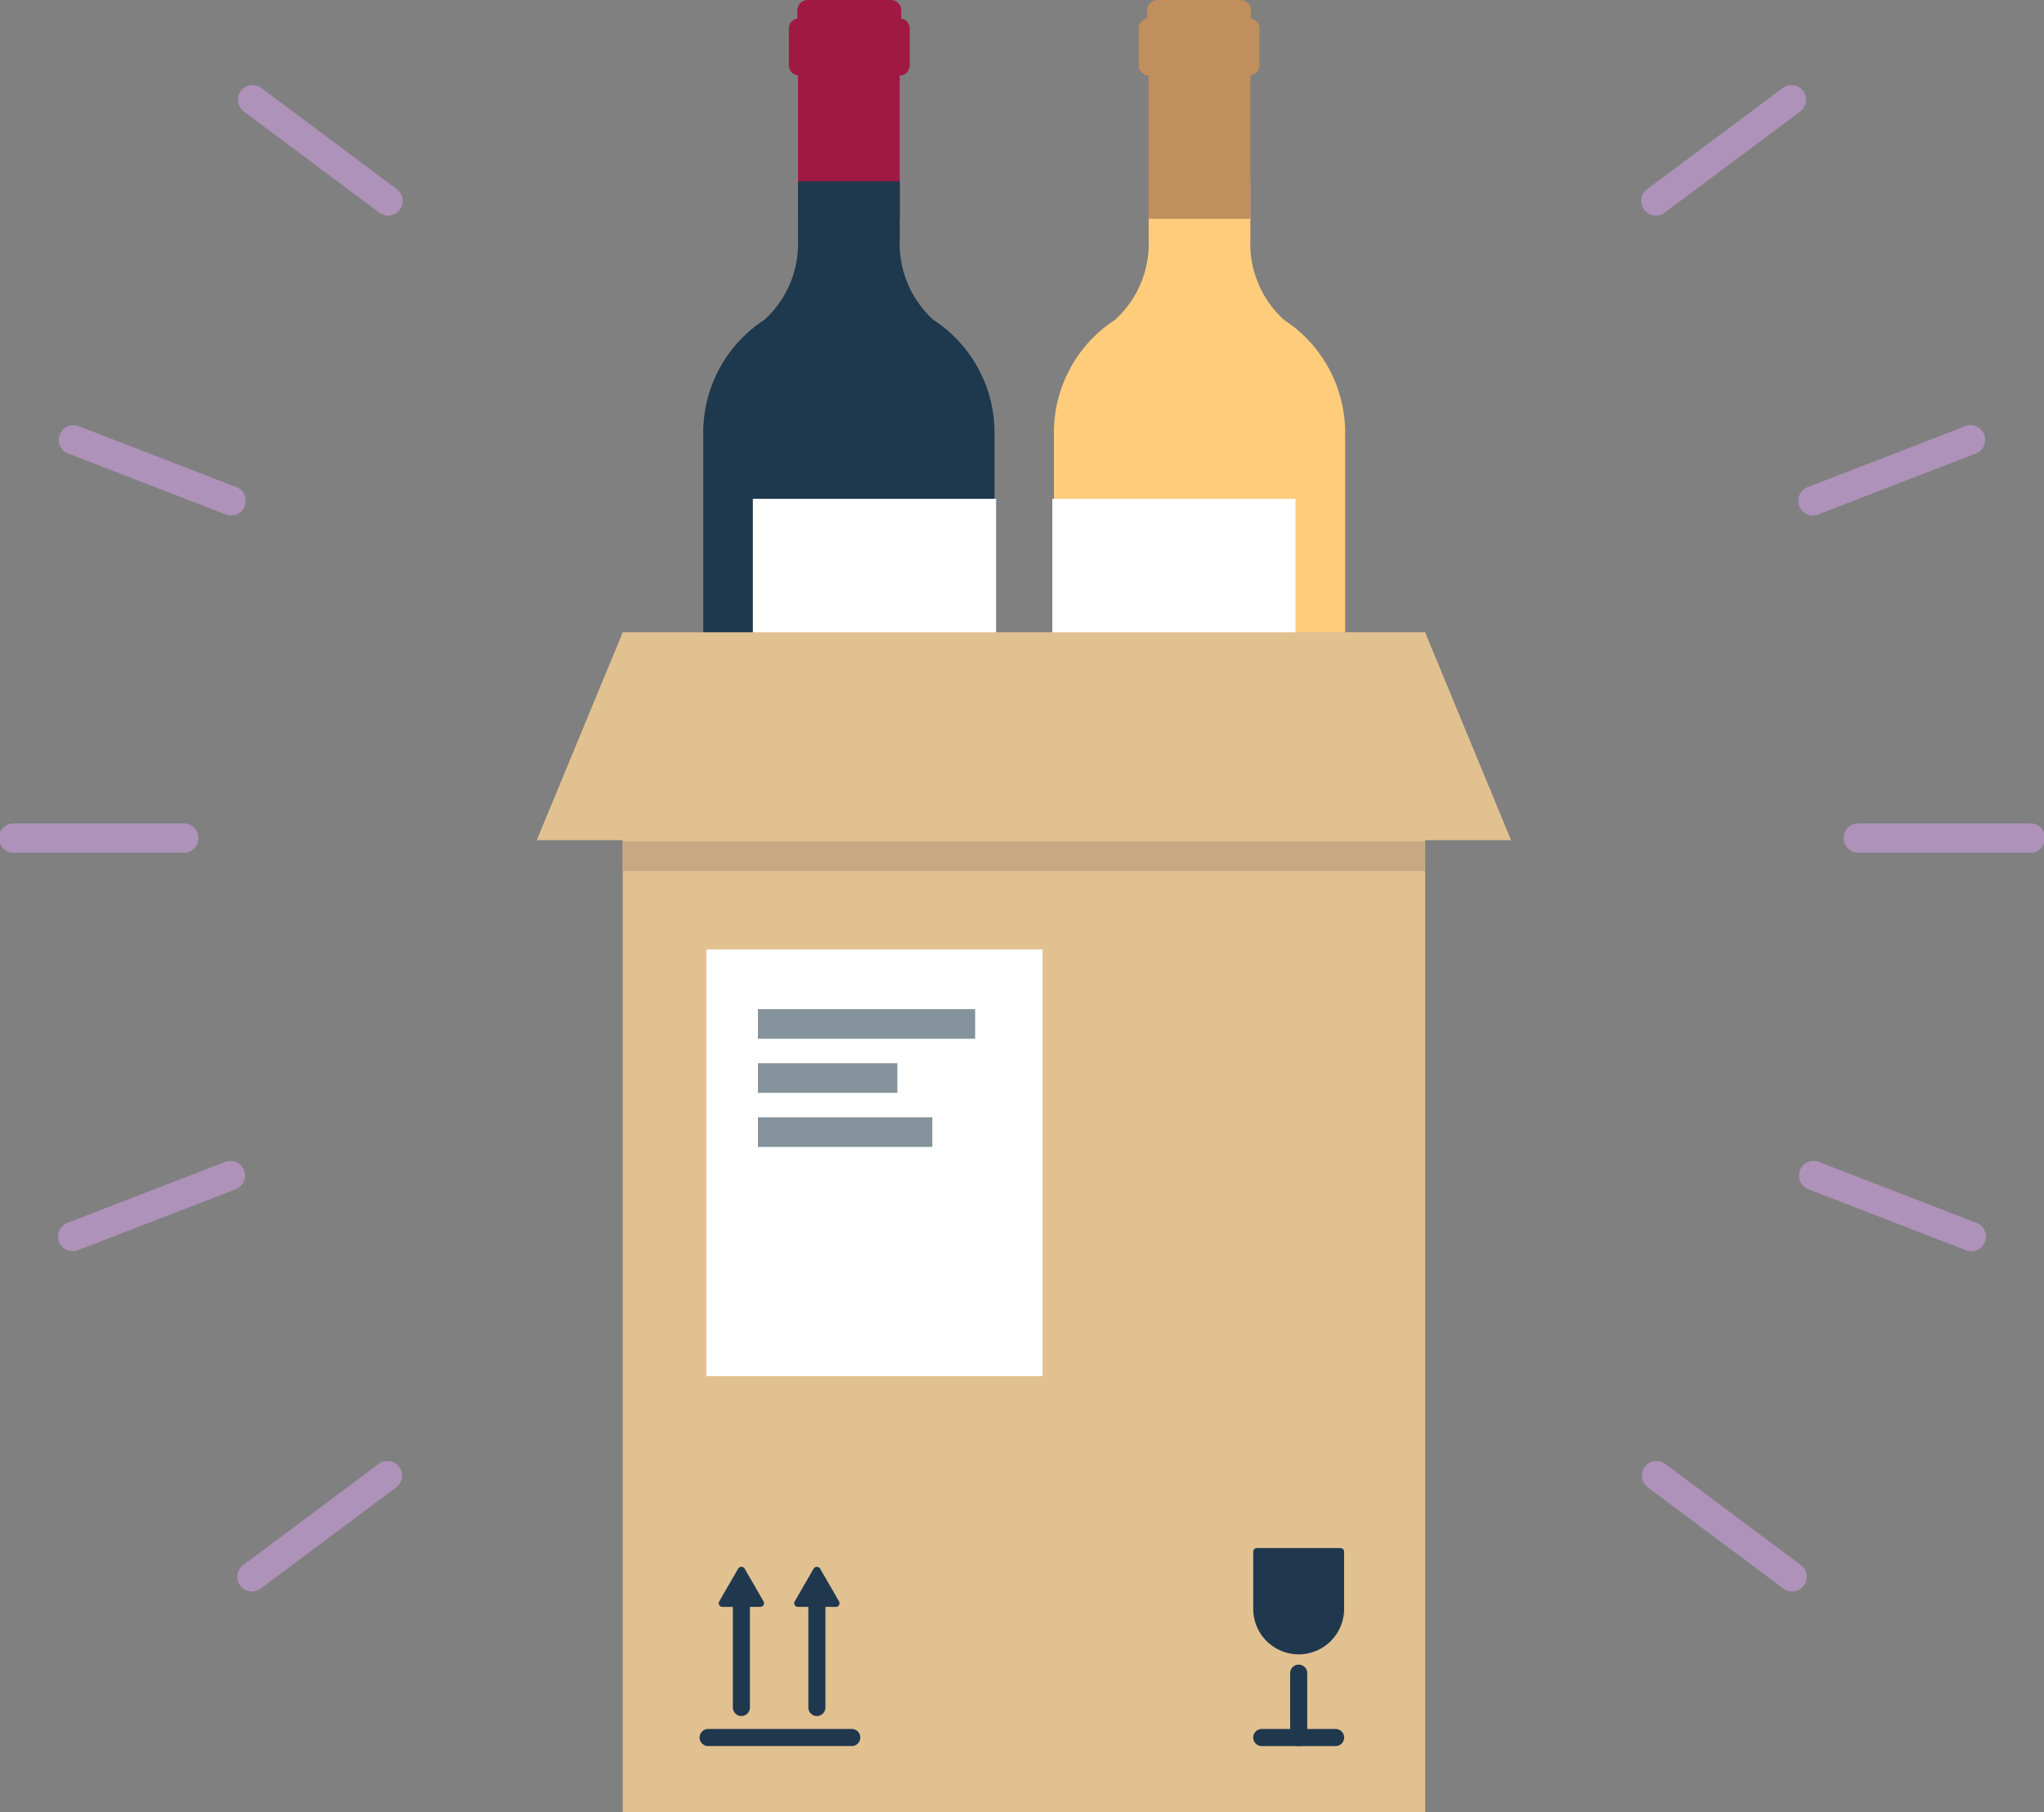 <svg xmlns="http://www.w3.org/2000/svg" width="181" height="160.444" viewBox="0 0 181 160.444">
  <rect x="0" y="0" width="181" height="160.444" fill="#808080" stroke="none"/>
  <g id="Groupe_356" data-name="Groupe 356" transform="translate(-3992.914 -68.487)">
    <g id="Groupe_299" data-name="Groupe 299" transform="translate(4086.238 84.535)">
      <g id="Groupe_298" data-name="Groupe 298" transform="translate(0 0)">
        <g id="Groupe_297" data-name="Groupe 297">
          <path id="Tracé_320" data-name="Tracé 320" d="M4205.238,103.556v5.2a9.1,9.1,0,0,1-2.987,7.078,12.139,12.139,0,0,0-1.052.769h0a11.912,11.912,0,0,0-4.353,9.194h0c0,.043.006.084.006.126h-.006v55.522a4.217,4.217,0,0,0,4.205,4.205h17.38a4.217,4.217,0,0,0,4.205-4.205V125.926h-.006c0-.042.006-.083.006-.126h0a11.911,11.911,0,0,0-4.353-9.194h0a12.064,12.064,0,0,0-1.052-.769,9.1,9.1,0,0,1-2.987-7.078v-5.2Z" transform="translate(-4196.846 -103.556)" fill="#ffcc7b"/>
        </g>
      </g>
    </g>
    <g id="Groupe_302" data-name="Groupe 302" transform="translate(4086.097 142.231)">
      <g id="Groupe_301" data-name="Groupe 301">
        <g id="Groupe_300" data-name="Groupe 300">
          <path id="Tracé_321" data-name="Tracé 321" d="M4196.538,229.634v11.978a2.053,2.053,0,0,0,2.051,2.056h21.689a2.053,2.053,0,0,0,2.051-2.056V229.634Z" transform="translate(-4196.538 -229.634)" fill="#ffcc7b"/>
        </g>
      </g>
    </g>
    <g id="Groupe_305" data-name="Groupe 305" transform="translate(4086.097 112.65)">
      <g id="Groupe_304" data-name="Groupe 304" transform="translate(0)">
        <g id="Groupe_303" data-name="Groupe 303">
          <rect id="Rectangle_92" data-name="Rectangle 92" width="21.54" height="39.949" fill="#fff"/>
        </g>
      </g>
    </g>
    <g id="Groupe_309" data-name="Groupe 309" transform="translate(4062.773 68.487)">
      <g id="Groupe_308" data-name="Groupe 308" transform="translate(0)">
        <g id="Groupe_307" data-name="Groupe 307">
          <g id="Groupe_306" data-name="Groupe 306">
            <path id="Tracé_322" data-name="Tracé 322" d="M4155.383,75.173a.9.9,0,0,0,.887-.9V71a.888.888,0,0,0-.755-.87v-.741a.9.9,0,0,0-.9-.9h-7.39a.9.9,0,0,0-.9.9v.741a.887.887,0,0,0-.755.87v3.279a.89.89,0,0,0,.807.88v12.7h9.006Z" transform="translate(-4145.571 -68.487)" fill="#a01942"/>
          </g>
        </g>
      </g>
    </g>
    <g id="Groupe_312" data-name="Groupe 312" transform="translate(4055.188 84.535)">
      <g id="Groupe_311" data-name="Groupe 311" transform="translate(0 0)">
        <g id="Groupe_310" data-name="Groupe 310">
          <path id="Tracé_323" data-name="Tracé 323" d="M4146.395,103.556v5.2a9.1,9.1,0,0,0,2.987,7.078,12.057,12.057,0,0,1,1.051.769h0a11.913,11.913,0,0,1,4.354,9.194h0c0,.043-.006.084-.007.126h.007v55.522a4.217,4.217,0,0,1-4.205,4.205H4133.2a4.217,4.217,0,0,1-4.205-4.205V125.926H4129c0-.042-.006-.083-.006-.126h0a11.914,11.914,0,0,1,4.353-9.194h0a12.139,12.139,0,0,1,1.052-.769,9.1,9.1,0,0,0,2.987-7.078v-5.2Z" transform="translate(-4128.996 -103.556)" fill="#1e384d"/>
        </g>
      </g>
    </g>
    <g id="Groupe_315" data-name="Groupe 315" transform="translate(4055.188 142.231)">
      <g id="Groupe_314" data-name="Groupe 314" transform="translate(0)">
        <g id="Groupe_313" data-name="Groupe 313">
          <path id="Tracé_324" data-name="Tracé 324" d="M4129,229.634v11.978a2.053,2.053,0,0,0,2.051,2.056h21.689a2.054,2.054,0,0,0,2.051-2.056V229.634Z" transform="translate(-4128.996 -229.634)" fill="#1e384d"/>
        </g>
      </g>
    </g>
    <g id="Groupe_318" data-name="Groupe 318" transform="translate(4059.58 112.65)">
      <g id="Groupe_317" data-name="Groupe 317">
        <g id="Groupe_316" data-name="Groupe 316">
          <rect id="Rectangle_93" data-name="Rectangle 93" width="21.54" height="39.949" transform="translate(21.54 39.949) rotate(-180)" fill="#fff"/>
        </g>
      </g>
    </g>
    <g id="Groupe_319" data-name="Groupe 319" transform="translate(4048.054 124.488)">
      <rect id="Rectangle_94" data-name="Rectangle 94" width="71.061" height="104.444" fill="#e2c191"/>
    </g>
    <g id="Groupe_323" data-name="Groupe 323" transform="translate(4093.746 68.487)">
      <g id="Groupe_322" data-name="Groupe 322">
        <g id="Groupe_321" data-name="Groupe 321">
          <g id="Groupe_320" data-name="Groupe 320">
            <path id="Tracé_325" data-name="Tracé 325" d="M4214.139,75.173a.9.9,0,0,1-.887-.9V71a.887.887,0,0,1,.755-.87v-.741a.9.9,0,0,1,.9-.9h7.39a.9.9,0,0,1,.9.9v.741a.887.887,0,0,1,.755.87v3.279a.89.89,0,0,1-.807.88v12.7h-9.006Z" transform="translate(-4213.252 -68.487)" fill="#c18e5d"/>
          </g>
        </g>
      </g>
    </g>
    <g id="Groupe_324" data-name="Groupe 324" transform="translate(4040.447 124.488)">
      <path id="Tracé_326" data-name="Tracé 326" d="M4183.058,209.247h-86.273l7.606-18.387h71.061Z" transform="translate(-4096.784 -190.86)" fill="#e2c191"/>
    </g>
    <g id="Groupe_325" data-name="Groupe 325" transform="translate(4048.054 142.984)">
      <rect id="Rectangle_95" data-name="Rectangle 95" width="71.061" height="2.623" fill="#c6a983"/>
    </g>
    <g id="Groupe_327" data-name="Groupe 327" transform="translate(4103.89 205.554)">
      <g id="Groupe_326" data-name="Groupe 326" transform="translate(0 0)">
        <path id="Tracé_327" data-name="Tracé 327" d="M4239.829,377.481h0a3.711,3.711,0,0,1-3.7-3.7v-5.064h7.4v5.064A3.711,3.711,0,0,1,4239.829,377.481Z" transform="translate(-4235.804 -368.392)" fill="#20384e"/>
        <path id="Tracé_328" data-name="Tracé 328" d="M4239.444,377.42a4.029,4.029,0,0,1-4.025-4.025v-5.064a.324.324,0,0,1,.324-.324h7.4a.325.325,0,0,1,.325.324V373.4A4.03,4.03,0,0,1,4239.444,377.42Zm-3.376-8.765v4.74a3.376,3.376,0,1,0,6.752,0v-4.74Z" transform="translate(-4235.419 -368.007)" fill="#20384e"/>
      </g>
    </g>
    <g id="Groupe_329" data-name="Groupe 329" transform="translate(4107.159 215.88)">
      <g id="Groupe_328" data-name="Groupe 328" transform="translate(0)">
        <path id="Tracé_329" data-name="Tracé 329" d="M4243.7,397.839a.432.432,0,0,1-.432-.432v-5.7a.432.432,0,1,1,.864,0v5.7A.432.432,0,0,1,4243.7,397.839Z" transform="translate(-4242.947 -390.955)" fill="#20384e"/>
        <path id="Tracé_330" data-name="Tracé 330" d="M4243.319,397.779a.757.757,0,0,1-.756-.756v-5.7a.756.756,0,1,1,1.513,0v5.7A.757.757,0,0,1,4243.319,397.779Zm0-6.56a.108.108,0,0,0-.108.108v5.7c0,.119.215.119.215,0v-5.7A.108.108,0,0,0,4243.319,391.219Z" transform="translate(-4242.563 -390.571)" fill="#20384e"/>
      </g>
    </g>
    <g id="Groupe_331" data-name="Groupe 331" transform="translate(4103.889 221.576)">
      <g id="Groupe_330" data-name="Groupe 330" transform="translate(0)">
        <path id="Tracé_331" data-name="Tracé 331" d="M4243.1,404.59h-6.539a.432.432,0,1,1,0-.864h6.539a.432.432,0,0,1,0,.864Z" transform="translate(-4235.801 -403.402)" fill="#20384e"/>
        <path id="Tracé_332" data-name="Tracé 332" d="M4242.712,404.53h-6.539a.756.756,0,1,1,0-1.512h6.539a.756.756,0,1,1,0,1.512Zm-6.539-.864a.108.108,0,0,0,0,.216h6.539a.108.108,0,1,0,0-.216Z" transform="translate(-4235.417 -403.018)" fill="#20384e"/>
      </g>
    </g>
    <g id="Groupe_333" data-name="Groupe 333" transform="translate(4056.56 207.214)">
      <g id="Groupe_332" data-name="Groupe 332" transform="translate(0 0)">
        <path id="Tracé_333" data-name="Tracé 333" d="M4134.385,372.318l-1.682,2.914h3.364Z" transform="translate(-4132.379 -372.006)" fill="#20384e"/>
        <path id="Tracé_334" data-name="Tracé 334" d="M4135.684,375.186h-3.365a.324.324,0,0,1-.281-.486l1.683-2.914a.336.336,0,0,1,.561,0l1.682,2.914a.324.324,0,0,1-.28.486Zm-2.8-.648h2.24L4134,372.6Z" transform="translate(-4131.995 -371.635)" fill="#20384e"/>
      </g>
    </g>
    <g id="Groupe_335" data-name="Groupe 335" transform="translate(4057.81 208.639)">
      <g id="Groupe_334" data-name="Groupe 334" transform="translate(0 0)">
        <path id="Tracé_335" data-name="Tracé 335" d="M4135.866,386.6a.432.432,0,0,1-.432-.432V375.889a.432.432,0,1,1,.865,0v10.276A.433.433,0,0,1,4135.866,386.6Z" transform="translate(-4135.11 -375.133)" fill="#20384e"/>
        <path id="Tracé_336" data-name="Tracé 336" d="M4135.481,386.538a.757.757,0,0,1-.756-.756V375.505a.756.756,0,1,1,1.513,0v10.276A.757.757,0,0,1,4135.481,386.538Zm0-11.14a.108.108,0,0,0-.107.108v10.276c0,.119.215.119.215,0V375.505A.108.108,0,0,0,4135.481,375.4Z" transform="translate(-4134.725 -374.749)" fill="#20384e"/>
      </g>
    </g>
    <g id="Groupe_337" data-name="Groupe 337" transform="translate(4063.243 207.214)">
      <g id="Groupe_336" data-name="Groupe 336" transform="translate(0 0)">
        <path id="Tracé_337" data-name="Tracé 337" d="M4148.989,372.318l-1.682,2.914h3.364Z" transform="translate(-4146.982 -372.006)" fill="#20384e"/>
        <path id="Tracé_338" data-name="Tracé 338" d="M4150.286,375.186h-3.364a.324.324,0,0,1-.281-.486l1.683-2.914a.337.337,0,0,1,.562,0l1.682,2.914a.324.324,0,0,1-.281.486Zm-2.8-.648h2.241L4148.6,372.6Z" transform="translate(-4146.598 -371.635)" fill="#20384e"/>
      </g>
    </g>
    <g id="Groupe_339" data-name="Groupe 339" transform="translate(4064.493 208.639)">
      <g id="Groupe_338" data-name="Groupe 338" transform="translate(0 0)">
        <path id="Tracé_339" data-name="Tracé 339" d="M4150.471,386.6a.432.432,0,0,1-.432-.432V375.889a.432.432,0,1,1,.864,0v10.276A.432.432,0,0,1,4150.471,386.6Z" transform="translate(-4149.715 -375.133)" fill="#20384e"/>
        <path id="Tracé_340" data-name="Tracé 340" d="M4150.086,386.538a.757.757,0,0,1-.756-.756V375.505a.757.757,0,0,1,1.514,0v10.276A.758.758,0,0,1,4150.086,386.538Zm0-11.14a.108.108,0,0,0-.107.108v10.276c0,.119.215.119.215,0V375.505A.108.108,0,0,0,4150.086,375.4Z" transform="translate(-4149.33 -374.749)" fill="#20384e"/>
      </g>
    </g>
    <g id="Groupe_341" data-name="Groupe 341" transform="translate(4054.864 221.574)">
      <g id="Groupe_340" data-name="Groupe 340">
        <path id="Tracé_341" data-name="Tracé 341" d="M4142.147,404.587h-12.719a.432.432,0,0,1,0-.864h12.719a.432.432,0,1,1,0,.864Z" transform="translate(-4128.672 -403.399)" fill="#20384e"/>
        <path id="Tracé_342" data-name="Tracé 342" d="M4141.763,404.528h-12.719a.756.756,0,0,1,0-1.513h12.719a.756.756,0,1,1,0,1.513Zm-12.719-.864a.108.108,0,0,0,0,.216h12.719a.108.108,0,0,0,0-.216Z" transform="translate(-4128.287 -403.015)" fill="#20384e"/>
      </g>
    </g>
    <g id="Groupe_342" data-name="Groupe 342" transform="translate(4055.466 152.556)">
      <rect id="Rectangle_96" data-name="Rectangle 96" width="29.769" height="37.777" transform="translate(0)" fill="#fff"/>
    </g>
    <g id="Groupe_343" data-name="Groupe 343" transform="translate(4060.029 157.838)">
      <rect id="Rectangle_97" data-name="Rectangle 97" width="19.236" height="2.623" transform="translate(0 0)" fill="#84929b"/>
    </g>
    <g id="Groupe_344" data-name="Groupe 344" transform="translate(4060.029 162.626)">
      <rect id="Rectangle_98" data-name="Rectangle 98" width="12.348" height="2.623" transform="translate(0)" fill="#84929b"/>
    </g>
    <g id="Groupe_345" data-name="Groupe 345" transform="translate(4060.029 167.414)">
      <rect id="Rectangle_99" data-name="Rectangle 99" width="15.442" height="2.623" transform="translate(0 0)" fill="#84929b"/>
    </g>
    <g id="Groupe_346" data-name="Groupe 346" transform="translate(4138.243 75.978)">
      <path id="Tracé_343" data-name="Tracé 343" d="M4311.787,122.681a1.3,1.3,0,0,1-.777-2.337l12.07-9.007a1.3,1.3,0,0,1,1.552,2.079l-12.07,9.007A1.294,1.294,0,0,1,4311.787,122.681Z" transform="translate(-4310.488 -111.08)" fill="#ae92b9"/>
    </g>
    <g id="Groupe_347" data-name="Groupe 347" transform="translate(4138.243 197.8)">
      <path id="Tracé_344" data-name="Tracé 344" d="M4323.854,388.887a1.293,1.293,0,0,1-.775-.258l-12.07-9.007a1.3,1.3,0,0,1,1.552-2.079l12.07,9.007a1.3,1.3,0,0,1-.777,2.337Z" transform="translate(-4310.488 -377.286)" fill="#ae92b9"/>
    </g>
    <g id="Groupe_348" data-name="Groupe 348" transform="translate(4156.259 141.392)">
      <path id="Tracé_345" data-name="Tracé 345" d="M4366.215,256.617h-15.061a1.3,1.3,0,1,1,0-2.594h15.061a1.3,1.3,0,1,1,0,2.594Z" transform="translate(-4349.857 -254.023)" fill="#ae92b9"/>
    </g>
    <g id="Groupe_349" data-name="Groupe 349" transform="translate(4152.14 106.105)">
      <path id="Tracé_346" data-name="Tracé 346" d="M4342.155,184.938a1.3,1.3,0,0,1-.468-2.507l14.047-5.43a1.3,1.3,0,0,1,.936,2.42l-14.047,5.43A1.289,1.289,0,0,1,4342.155,184.938Z" transform="translate(-4340.857 -176.912)" fill="#ae92b9"/>
    </g>
    <g id="Groupe_350" data-name="Groupe 350" transform="translate(4152.14 171.249)">
      <path id="Tracé_347" data-name="Tracé 347" d="M4356.2,327.292a1.3,1.3,0,0,1-.468-.088l-14.047-5.43a1.3,1.3,0,0,1,.936-2.42l14.047,5.43a1.3,1.3,0,0,1-.468,2.508Z" transform="translate(-4340.857 -319.266)" fill="#ae92b9"/>
    </g>
    <g id="Groupe_351" data-name="Groupe 351" transform="translate(4013.921 75.978)">
      <path id="Tracé_348" data-name="Tracé 348" d="M4052.184,122.681a1.294,1.294,0,0,1-.775-.258l-12.07-9.007a1.3,1.3,0,0,1,1.552-2.079l12.07,9.007a1.3,1.3,0,0,1-.777,2.337Z" transform="translate(-4038.818 -111.08)" fill="#ae92b9"/>
    </g>
    <g id="Groupe_352" data-name="Groupe 352" transform="translate(4013.921 197.8)">
      <path id="Tracé_349" data-name="Tracé 349" d="M4040.116,388.887a1.3,1.3,0,0,1-.776-2.337l12.07-9.007a1.3,1.3,0,0,1,1.552,2.079l-12.07,9.007A1.294,1.294,0,0,1,4040.116,388.887Z" transform="translate(-4038.818 -377.286)" fill="#ae92b9"/>
    </g>
    <g id="Groupe_353" data-name="Groupe 353" transform="translate(3992.914 141.392)">
      <path id="Tracé_350" data-name="Tracé 350" d="M4009.271,256.617h-15.06a1.3,1.3,0,1,1,0-2.594h15.06a1.3,1.3,0,0,1,0,2.594Z" transform="translate(-3992.914 -254.023)" fill="#ae92b9"/>
    </g>
    <g id="Groupe_354" data-name="Groupe 354" transform="translate(3998.046 106.105)">
      <path id="Tracé_351" data-name="Tracé 351" d="M4019.471,184.937a1.292,1.292,0,0,1-.467-.087l-14.047-5.43a1.3,1.3,0,0,1,.936-2.42l14.047,5.43a1.3,1.3,0,0,1-.469,2.507Z" transform="translate(-4004.128 -176.912)" fill="#ae92b9"/>
    </g>
    <g id="Groupe_355" data-name="Groupe 355" transform="translate(3998.046 171.25)">
      <path id="Tracé_352" data-name="Tracé 352" d="M4005.426,327.292a1.3,1.3,0,0,1-.469-2.508l14.047-5.43a1.3,1.3,0,0,1,.936,2.42l-14.047,5.43A1.293,1.293,0,0,1,4005.426,327.292Z" transform="translate(-4004.128 -319.267)" fill="#ae92b9"/>
    </g>
  </g>
</svg>
